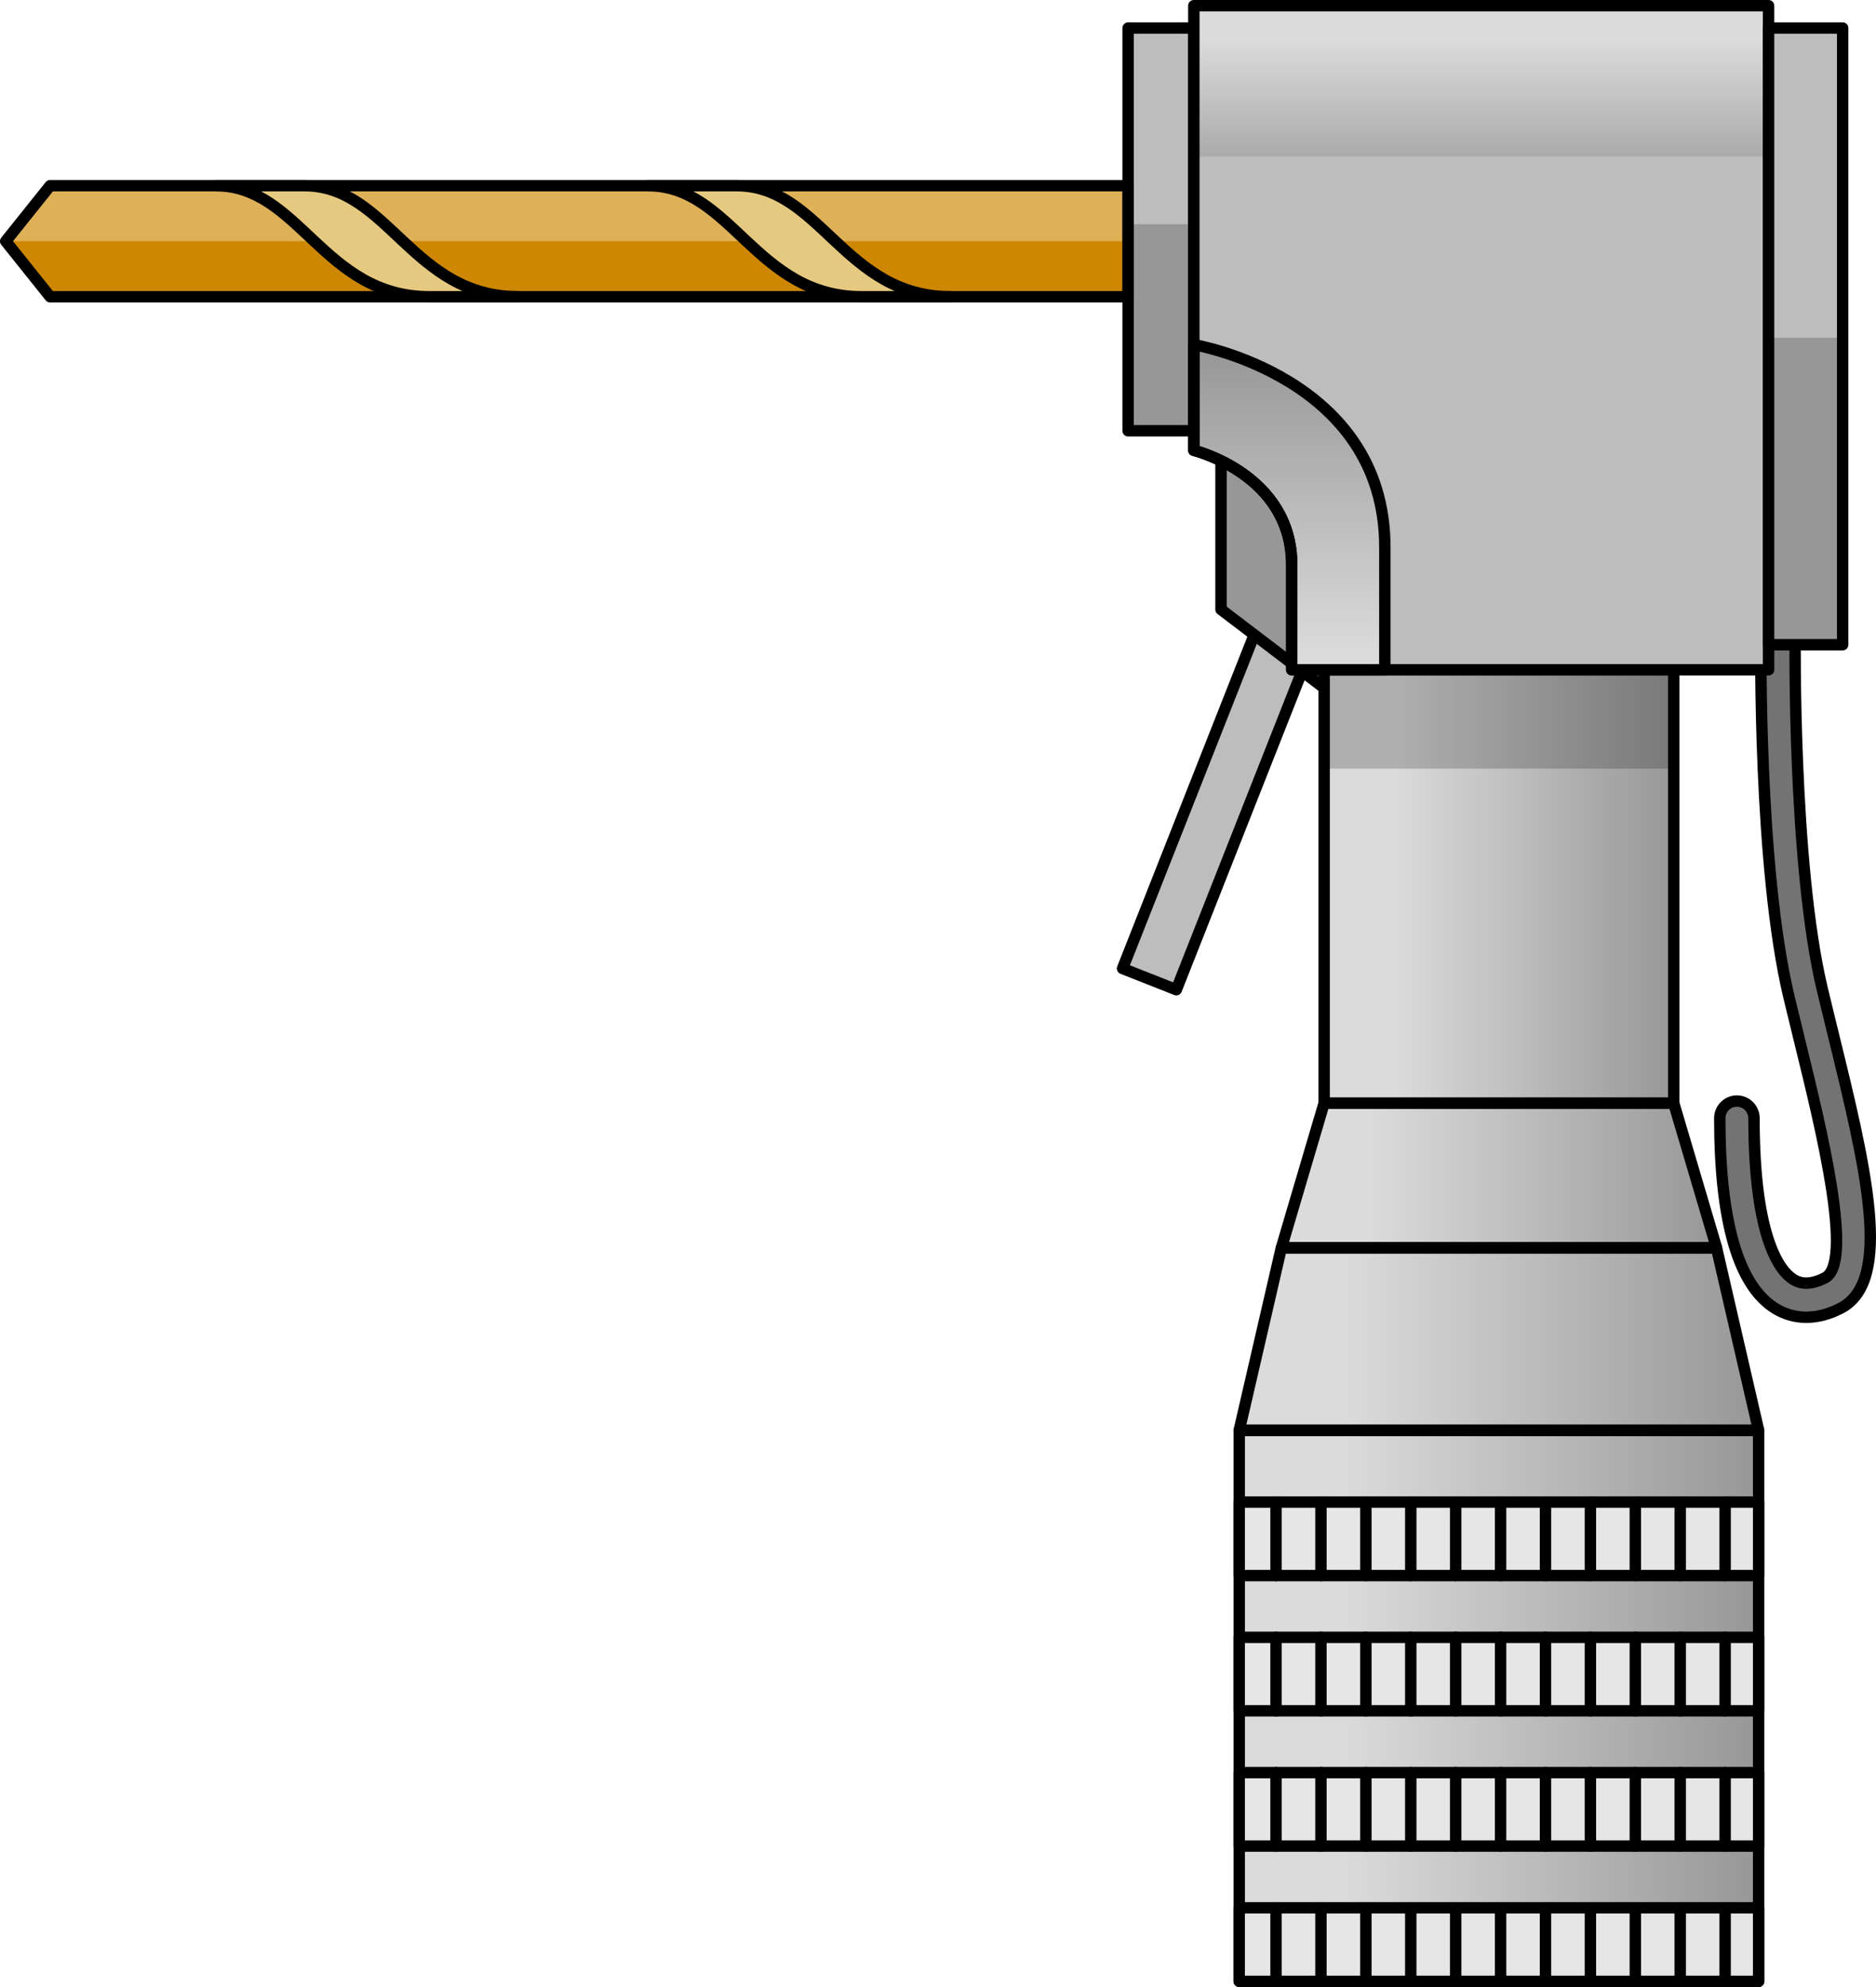 <?xml version="1.0" encoding="utf-8"?>
<!-- Generator: Adobe Illustrator 16.0.0, SVG Export Plug-In . SVG Version: 6.00 Build 0)  -->
<!DOCTYPE svg PUBLIC "-//W3C//DTD SVG 1.1//EN" "http://www.w3.org/Graphics/SVG/1.1/DTD/svg11.dtd">
<svg version="1.1" id="Layer_1" xmlns="http://www.w3.org/2000/svg" xmlns:xlink="http://www.w3.org/1999/xlink" x="0px" y="0px"
	 width="164.479px" height="174.219px" viewBox="0 0 164.479 174.219" enable-background="new 0 0 164.479 174.219"
	 xml:space="preserve">
<g>
	<linearGradient id="SVGID_1_" gradientUnits="userSpaceOnUse" x1="112.346" y1="103.061" x2="150.498" y2="103.061">
		<stop  offset="0.203" style="stop-color:#DBDBDB"/>
		<stop  offset="1" style="stop-color:#979797"/>
	</linearGradient>
	<polygon fill="url(#SVGID_1_)" points="146.744,96.715 116.095,96.715 112.346,109.407 150.498,109.407 	"/>
	<linearGradient id="SVGID_2_" gradientUnits="userSpaceOnUse" x1="108.648" y1="117.411" x2="154.188" y2="117.411">
		<stop  offset="0.203" style="stop-color:#DBDBDB"/>
		<stop  offset="1" style="stop-color:#979797"/>
	</linearGradient>
	<polygon fill="url(#SVGID_2_)" points="154.188,125.411 108.648,125.411 112.342,109.411 150.496,109.411 	"/>
	<linearGradient id="SVGID_3_" gradientUnits="userSpaceOnUse" x1="108.65" y1="149.565" x2="154.19" y2="149.565">
		<stop  offset="0.203" style="stop-color:#DBDBDB"/>
		<stop  offset="1" style="stop-color:#979797"/>
	</linearGradient>
	<rect x="108.65" y="125.411" fill="url(#SVGID_3_)" width="45.539" height="48.309"/>
	
		<rect x="104.518" y="53.19" transform="matrix(0.93 0.367 -0.367 0.93 33.151 -34.364)" fill="#BDBDBD" width="5.071" height="33.823"/>
	
		<rect x="104.518" y="53.19" transform="matrix(0.93 0.367 -0.367 0.93 33.151 -34.364)" fill="none" stroke="#000000" stroke-linecap="round" stroke-linejoin="round" stroke-miterlimit="10" width="5.071" height="33.823"/>
	<path fill="#737373" stroke="#000000" stroke-linecap="round" stroke-linejoin="round" stroke-miterlimit="10" d="M158.367,115.495
		c-0.953,0-1.863-0.251-2.688-0.752c-3.25-1.975-4.897-7.596-4.897-16.703c0-0.828,0.672-1.5,1.5-1.5s1.5,0.672,1.5,1.5
		c0,10.866,2.417,13.508,3.456,14.14c0.285,0.174,1.15,0.698,2.771-0.142c2.55-1.322-0.316-13-2.213-20.727
		c-0.321-1.308-0.641-2.611-0.947-3.895c-2.705-11.323-2.47-31.238-2.459-32.08c0.012-0.829,0.651-1.47,1.521-1.48
		c0.828,0.011,1.49,0.692,1.479,1.52c-0.003,0.203-0.24,20.385,2.377,31.343c0.305,1.277,0.623,2.575,0.942,3.875
		c2.857,11.643,5.325,21.697,0.681,24.105C160.37,115.229,159.347,115.495,158.367,115.495z"/>
	<polygon fill="#BDBDBD" points="107.053,39.721 107.053,53.438 119.445,62.874 119.445,36.53 	"/>
	<polygon opacity="0.2" points="107.053,39.721 107.053,53.438 119.445,62.874 119.445,36.53 	"/>
	<polygon fill="none" stroke="#000000" stroke-linecap="round" stroke-linejoin="round" stroke-miterlimit="10" points="
		107.053,39.721 107.053,53.438 119.445,62.874 119.445,36.53 	"/>
	<polygon fill="#DEB058" points="4.395,26.018 98.908,26.018 98.908,16.282 4.395,16.282 0.5,21.15 	"/>
	<polygon fill="#CD8702" points="98.908,26.018 98.908,21.15 0.5,21.15 4.395,26.018 	"/>
	
		<rect x="108.65" y="125.411" fill="none" stroke="#000000" stroke-linecap="round" stroke-linejoin="round" stroke-miterlimit="10" width="45.539" height="48.309"/>
	<polygon fill="none" stroke="#000000" stroke-linecap="round" stroke-linejoin="round" stroke-miterlimit="10" points="
		154.188,125.411 108.648,125.411 112.342,109.411 150.496,109.411 	"/>
	<polygon fill="none" stroke="#000000" stroke-linecap="round" stroke-linejoin="round" stroke-miterlimit="10" points="
		146.744,96.715 116.095,96.715 112.346,109.407 150.498,109.407 	"/>
	<linearGradient id="SVGID_4_" gradientUnits="userSpaceOnUse" x1="116.095" y1="77.719" x2="146.744" y2="77.719">
		<stop  offset="0.203" style="stop-color:#DBDBDB"/>
		<stop  offset="1" style="stop-color:#979797"/>
	</linearGradient>
	<rect x="116.095" y="58.723" fill="url(#SVGID_4_)" width="30.649" height="37.992"/>
	<rect x="116.095" y="58.723" opacity="0.2" width="30.649" height="8.668"/>
	
		<rect x="116.095" y="58.723" fill="none" stroke="#000000" stroke-linecap="round" stroke-linejoin="round" stroke-miterlimit="10" width="30.649" height="37.992"/>
	<rect x="98.908" y="2.461" fill="#BDBDBD" width="5.762" height="35.309"/>
	<rect x="98.908" y="19.663" opacity="0.2" width="5.762" height="18.107"/>
	
		<rect x="98.908" y="2.461" fill="none" stroke="#000000" stroke-linecap="round" stroke-linejoin="round" stroke-miterlimit="10" width="5.762" height="35.309"/>
	<path fill="#BDBDBD" d="M104.67,37.771v1.716c0,0,8.582,2.084,8.582,10.053s0,9.184,0,9.184h41.807V0.5H104.67V37.771z"/>
	<linearGradient id="SVGID_5_" gradientUnits="userSpaceOnUse" x1="113.043" y1="64.095" x2="113.043" y2="30.566">
		<stop  offset="0.203" style="stop-color:#DBDBDB"/>
		<stop  offset="1" style="stop-color:#979797"/>
	</linearGradient>
	<path fill="url(#SVGID_5_)" d="M104.67,30.22v7.551v1.716c0,0,8.582,2.084,8.582,10.053s0,9.184,0,9.184h8.165V47.982
		C121.417,33.011,104.67,30.22,104.67,30.22z"/>
	<path fill="none" stroke="#000000" stroke-linecap="round" stroke-linejoin="round" stroke-miterlimit="10" d="M104.67,30.22v7.551
		v1.716c0,0,8.582,2.084,8.582,10.053s0,9.184,0,9.184h8.165V47.982C121.417,33.011,104.67,30.22,104.67,30.22z"/>
	<linearGradient id="SVGID_6_" gradientUnits="userSpaceOnUse" x1="129.864" y1="-0.166" x2="129.864" y2="17.897">
		<stop  offset="0.203" style="stop-color:#DBDBDB"/>
		<stop  offset="1" style="stop-color:#979797"/>
	</linearGradient>
	<rect x="104.67" y="0.5" fill="url(#SVGID_6_)" width="50.389" height="13.23"/>
	<path fill="none" stroke="#000000" stroke-linecap="round" stroke-linejoin="round" stroke-miterlimit="10" d="M104.67,37.771
		v1.716c0,0,8.582,2.084,8.582,10.053s0,9.184,0,9.184h41.807V0.5H104.67V37.771z"/>
	<rect x="155.059" y="2.461" fill="#BDBDBD" width="6.497" height="54.066"/>
	<rect x="155.059" y="29.612" opacity="0.2" width="6.497" height="26.916"/>
	
		<rect x="155.059" y="2.461" fill="none" stroke="#000000" stroke-linecap="round" stroke-linejoin="round" stroke-miterlimit="10" width="6.497" height="54.066"/>
	<rect x="108.648" y="167.274" fill="#E6E6E6" width="45.541" height="6.445"/>
	<rect x="108.648" y="155.416" fill="#E6E6E6" width="45.541" height="6.444"/>
	<rect x="108.648" y="143.557" fill="#E6E6E6" width="45.541" height="6.444"/>
	<rect x="108.648" y="131.698" fill="#E6E6E6" width="45.541" height="6.445"/>
	
		<rect x="108.648" y="167.274" fill="none" stroke="#000000" stroke-linecap="round" stroke-linejoin="round" stroke-miterlimit="10" width="45.541" height="6.445"/>
	
		<rect x="108.648" y="155.416" fill="none" stroke="#000000" stroke-linecap="round" stroke-linejoin="round" stroke-miterlimit="10" width="45.541" height="6.444"/>
	
		<rect x="108.648" y="143.557" fill="none" stroke="#000000" stroke-linecap="round" stroke-linejoin="round" stroke-miterlimit="10" width="45.541" height="6.444"/>
	
		<rect x="108.648" y="131.698" fill="none" stroke="#000000" stroke-linecap="round" stroke-linejoin="round" stroke-miterlimit="10" width="45.541" height="6.445"/>
	<polygon fill="none" stroke="#000000" stroke-linecap="round" stroke-linejoin="round" stroke-miterlimit="10" points="
		4.395,26.018 98.908,26.018 98.908,16.282 4.395,16.282 0.5,21.15 	"/>
	<path fill="#E6C980" stroke="#000000" stroke-linecap="round" stroke-linejoin="round" stroke-miterlimit="10" d="M45.428,26.018
		c-9.286,0-11.383-9.736-18.723-9.736h-7.78c7.339,0,9.436,9.736,18.722,9.736H45.428z"/>
	<path fill="#E6C980" stroke="#000000" stroke-linecap="round" stroke-linejoin="round" stroke-miterlimit="10" d="M83.324,26.018
		c-9.287,0-11.384-9.736-18.723-9.736H56.82c7.339,0,9.436,9.736,18.723,9.736H83.324z"/>
	<g>
		
			<line fill="none" stroke="#000000" stroke-linecap="round" stroke-linejoin="round" stroke-miterlimit="10" x1="111.877" y1="131.698" x2="111.877" y2="138.143"/>
		
			<line fill="none" stroke="#000000" stroke-linecap="round" stroke-linejoin="round" stroke-miterlimit="10" x1="115.814" y1="131.698" x2="115.814" y2="138.143"/>
		
			<line fill="none" stroke="#000000" stroke-linecap="round" stroke-linejoin="round" stroke-miterlimit="10" x1="119.752" y1="131.698" x2="119.752" y2="138.143"/>
		
			<line fill="none" stroke="#000000" stroke-linecap="round" stroke-linejoin="round" stroke-miterlimit="10" x1="123.689" y1="131.698" x2="123.689" y2="138.143"/>
		
			<line fill="none" stroke="#000000" stroke-linecap="round" stroke-linejoin="round" stroke-miterlimit="10" x1="127.627" y1="131.698" x2="127.627" y2="138.143"/>
		
			<line fill="none" stroke="#000000" stroke-linecap="round" stroke-linejoin="round" stroke-miterlimit="10" x1="131.564" y1="131.698" x2="131.564" y2="138.143"/>
		
			<line fill="none" stroke="#000000" stroke-linecap="round" stroke-linejoin="round" stroke-miterlimit="10" x1="135.502" y1="131.698" x2="135.502" y2="138.143"/>
		
			<line fill="none" stroke="#000000" stroke-linecap="round" stroke-linejoin="round" stroke-miterlimit="10" x1="139.439" y1="131.698" x2="139.439" y2="138.143"/>
		
			<line fill="none" stroke="#000000" stroke-linecap="round" stroke-linejoin="round" stroke-miterlimit="10" x1="143.377" y1="131.698" x2="143.377" y2="138.143"/>
		
			<line fill="none" stroke="#000000" stroke-linecap="round" stroke-linejoin="round" stroke-miterlimit="10" x1="147.314" y1="131.698" x2="147.314" y2="138.143"/>
		
			<line fill="none" stroke="#000000" stroke-linecap="round" stroke-linejoin="round" stroke-miterlimit="10" x1="151.252" y1="131.698" x2="151.252" y2="138.143"/>
	</g>
	<g>
		
			<line fill="none" stroke="#000000" stroke-linecap="round" stroke-linejoin="round" stroke-miterlimit="10" x1="111.877" y1="143.557" x2="111.877" y2="150.001"/>
		
			<line fill="none" stroke="#000000" stroke-linecap="round" stroke-linejoin="round" stroke-miterlimit="10" x1="115.814" y1="143.557" x2="115.814" y2="150.001"/>
		
			<line fill="none" stroke="#000000" stroke-linecap="round" stroke-linejoin="round" stroke-miterlimit="10" x1="119.752" y1="143.557" x2="119.752" y2="150.001"/>
		
			<line fill="none" stroke="#000000" stroke-linecap="round" stroke-linejoin="round" stroke-miterlimit="10" x1="123.689" y1="143.557" x2="123.689" y2="150.001"/>
		
			<line fill="none" stroke="#000000" stroke-linecap="round" stroke-linejoin="round" stroke-miterlimit="10" x1="127.627" y1="143.557" x2="127.627" y2="150.001"/>
		
			<line fill="none" stroke="#000000" stroke-linecap="round" stroke-linejoin="round" stroke-miterlimit="10" x1="131.564" y1="143.557" x2="131.564" y2="150.001"/>
		
			<line fill="none" stroke="#000000" stroke-linecap="round" stroke-linejoin="round" stroke-miterlimit="10" x1="135.502" y1="143.557" x2="135.502" y2="150.001"/>
		
			<line fill="none" stroke="#000000" stroke-linecap="round" stroke-linejoin="round" stroke-miterlimit="10" x1="139.439" y1="143.557" x2="139.439" y2="150.001"/>
		
			<line fill="none" stroke="#000000" stroke-linecap="round" stroke-linejoin="round" stroke-miterlimit="10" x1="143.377" y1="143.557" x2="143.377" y2="150.001"/>
		
			<line fill="none" stroke="#000000" stroke-linecap="round" stroke-linejoin="round" stroke-miterlimit="10" x1="147.314" y1="143.557" x2="147.314" y2="150.001"/>
		
			<line fill="none" stroke="#000000" stroke-linecap="round" stroke-linejoin="round" stroke-miterlimit="10" x1="151.252" y1="143.557" x2="151.252" y2="150.001"/>
	</g>
	<g>
		
			<line fill="none" stroke="#000000" stroke-linecap="round" stroke-linejoin="round" stroke-miterlimit="10" x1="111.877" y1="155.417" x2="111.877" y2="161.86"/>
		
			<line fill="none" stroke="#000000" stroke-linecap="round" stroke-linejoin="round" stroke-miterlimit="10" x1="115.814" y1="155.417" x2="115.814" y2="161.86"/>
		
			<line fill="none" stroke="#000000" stroke-linecap="round" stroke-linejoin="round" stroke-miterlimit="10" x1="119.752" y1="155.417" x2="119.752" y2="161.86"/>
		
			<line fill="none" stroke="#000000" stroke-linecap="round" stroke-linejoin="round" stroke-miterlimit="10" x1="123.689" y1="155.417" x2="123.689" y2="161.86"/>
		
			<line fill="none" stroke="#000000" stroke-linecap="round" stroke-linejoin="round" stroke-miterlimit="10" x1="127.627" y1="155.417" x2="127.627" y2="161.86"/>
		
			<line fill="none" stroke="#000000" stroke-linecap="round" stroke-linejoin="round" stroke-miterlimit="10" x1="131.564" y1="155.417" x2="131.564" y2="161.86"/>
		
			<line fill="none" stroke="#000000" stroke-linecap="round" stroke-linejoin="round" stroke-miterlimit="10" x1="135.502" y1="155.417" x2="135.502" y2="161.86"/>
		
			<line fill="none" stroke="#000000" stroke-linecap="round" stroke-linejoin="round" stroke-miterlimit="10" x1="139.439" y1="155.417" x2="139.439" y2="161.86"/>
		
			<line fill="none" stroke="#000000" stroke-linecap="round" stroke-linejoin="round" stroke-miterlimit="10" x1="143.377" y1="155.417" x2="143.377" y2="161.86"/>
		
			<line fill="none" stroke="#000000" stroke-linecap="round" stroke-linejoin="round" stroke-miterlimit="10" x1="147.314" y1="155.417" x2="147.314" y2="161.86"/>
		
			<line fill="none" stroke="#000000" stroke-linecap="round" stroke-linejoin="round" stroke-miterlimit="10" x1="151.252" y1="155.417" x2="151.252" y2="161.86"/>
	</g>
	<g>
		
			<line fill="none" stroke="#000000" stroke-linecap="round" stroke-linejoin="round" stroke-miterlimit="10" x1="111.877" y1="167.275" x2="111.877" y2="173.719"/>
		
			<line fill="none" stroke="#000000" stroke-linecap="round" stroke-linejoin="round" stroke-miterlimit="10" x1="115.814" y1="167.275" x2="115.814" y2="173.719"/>
		
			<line fill="none" stroke="#000000" stroke-linecap="round" stroke-linejoin="round" stroke-miterlimit="10" x1="119.752" y1="167.275" x2="119.752" y2="173.719"/>
		
			<line fill="none" stroke="#000000" stroke-linecap="round" stroke-linejoin="round" stroke-miterlimit="10" x1="123.689" y1="167.275" x2="123.689" y2="173.719"/>
		
			<line fill="none" stroke="#000000" stroke-linecap="round" stroke-linejoin="round" stroke-miterlimit="10" x1="127.627" y1="167.275" x2="127.627" y2="173.719"/>
		
			<line fill="none" stroke="#000000" stroke-linecap="round" stroke-linejoin="round" stroke-miterlimit="10" x1="131.564" y1="167.275" x2="131.564" y2="173.719"/>
		
			<line fill="none" stroke="#000000" stroke-linecap="round" stroke-linejoin="round" stroke-miterlimit="10" x1="135.502" y1="167.275" x2="135.502" y2="173.719"/>
		
			<line fill="none" stroke="#000000" stroke-linecap="round" stroke-linejoin="round" stroke-miterlimit="10" x1="139.439" y1="167.275" x2="139.439" y2="173.719"/>
		
			<line fill="none" stroke="#000000" stroke-linecap="round" stroke-linejoin="round" stroke-miterlimit="10" x1="143.377" y1="167.275" x2="143.377" y2="173.719"/>
		
			<line fill="none" stroke="#000000" stroke-linecap="round" stroke-linejoin="round" stroke-miterlimit="10" x1="147.314" y1="167.275" x2="147.314" y2="173.719"/>
		
			<line fill="none" stroke="#000000" stroke-linecap="round" stroke-linejoin="round" stroke-miterlimit="10" x1="151.252" y1="167.275" x2="151.252" y2="173.719"/>
	</g>
</g>
</svg>
